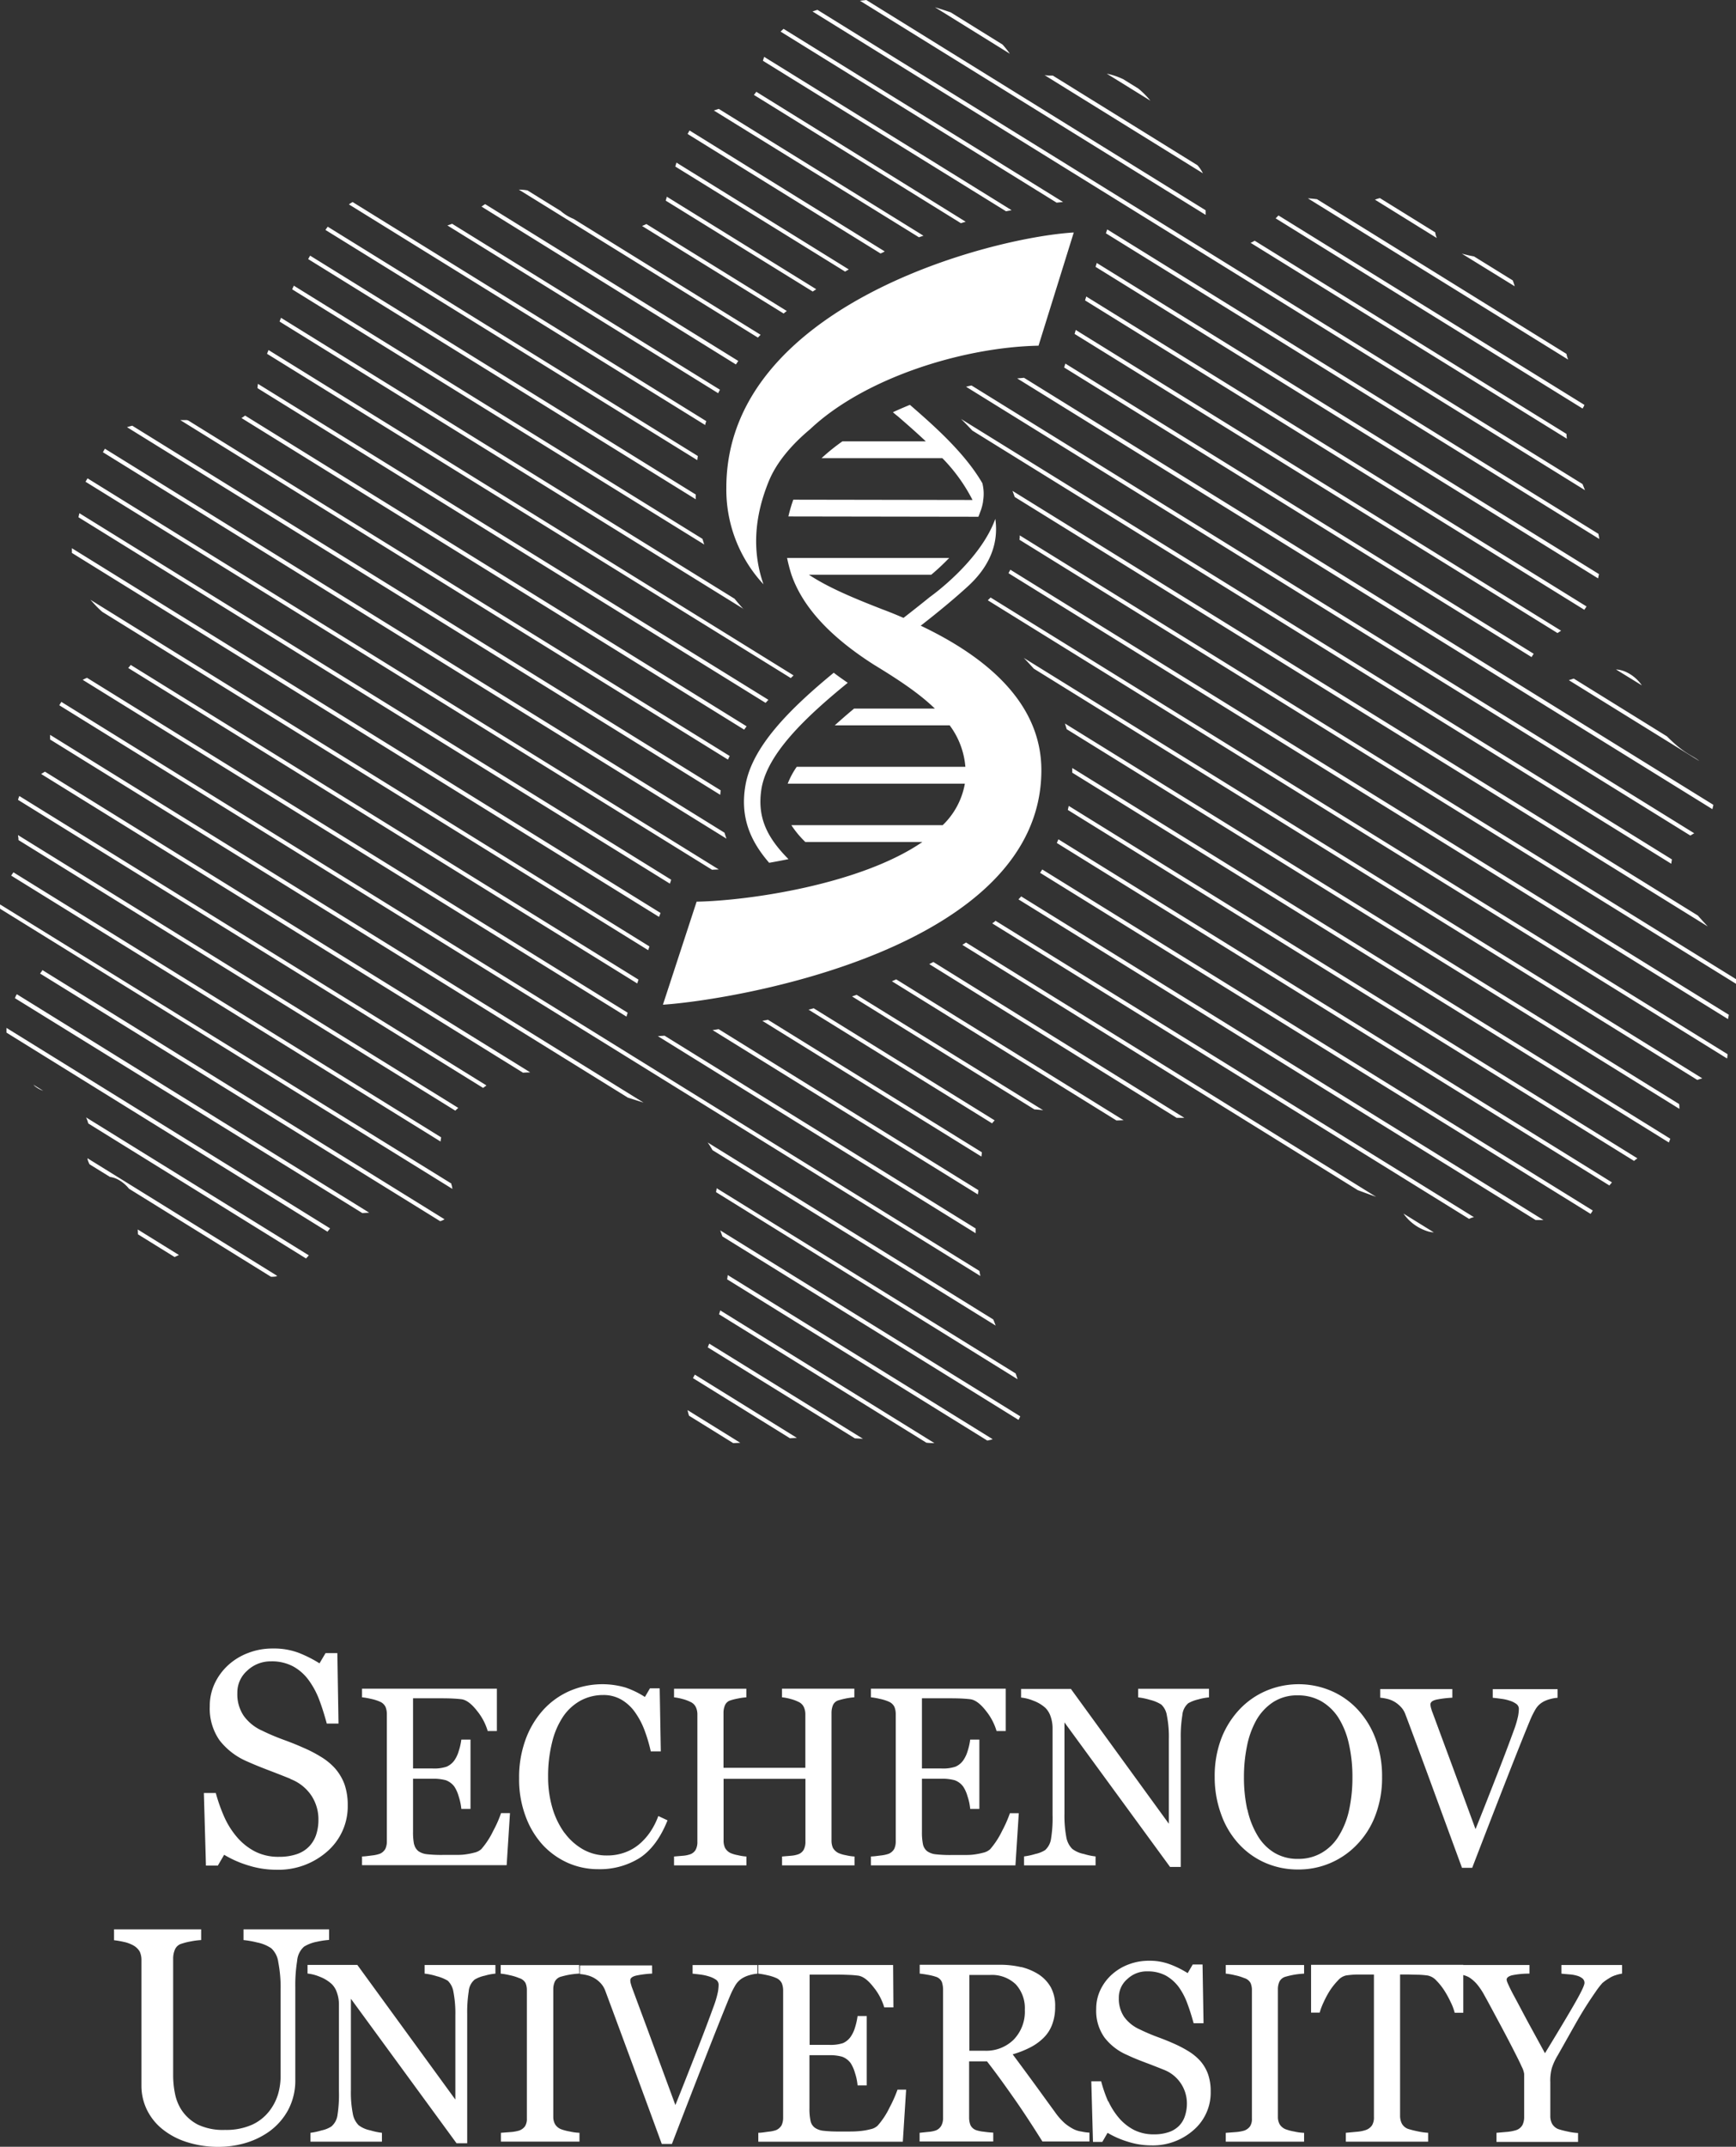 <?xml version="1.0" encoding="UTF-8"?> <svg xmlns="http://www.w3.org/2000/svg" id="Слой_1" data-name="Слой 1" viewBox="0 0 402.94 497.98"><rect x="0" y="0" width="402.94" height="497.98" fill="#333333" stroke="none"/> <defs> <style>.cls-1{fill:#fff;fill-rule:evenodd;}</style> </defs> <path class="cls-1" d="M236.41,87.24,238,87.1l160,99.06c-.06.3-.14.62-.23,1Zm129.18,69.63,21.63,13.4c.54.54,1.1,1.08,1.71,1.62,3,2.67,4.39,2.9,5.79,4.09l-30.27-18.74Zm11.89-1.64a9,9,0,0,1,3.91,3.21l-6-3.69A6.61,6.61,0,0,1,377.48,155.23ZM257.31,52.68l114,70.61q.12.6.21,1.2L257,53.58ZM190.05,1.75l177.58,110,.57,1.42L188.9,2.12C189.27,2,189.65,1.86,190.05,1.75ZM367.64,94.23,296.4,50.11c.21-.22.42-.44.66-.67l71,43.94-.12.33C367.82,93.9,367.73,94.06,367.64,94.23ZM306,45.67,363.9,81.55a6,6,0,0,0,.4,1.33L303.88,45.47C304.37,45.49,305,45.55,306,45.67Zm34.9,12.95c.58.14,1.08.24,1.54.32l9,5.57c.2.54.35,1,.45,1.36L339.61,58.3Zm-20.29-13.2,12.82,7.94a4.79,4.79,0,0,0,.38,1.32l-14.36-8.9C319.74,45.66,320.13,45.54,320.56,45.42ZM364,101.23,290.59,55.79l.49-.23.45-.26,72.38,44.82A7.12,7.12,0,0,0,364,101.23ZM199.91-.37l1.47-.17,78.77,48.78c0,.42,0,.78,0,1.07ZM244.69,17,278.26,37.8a9.37,9.37,0,0,1,1.26,1.86L242.76,16.89C243.35,17,244,17,244.69,17Zm16.24.78L264.52,20a19.45,19.45,0,0,1,2.81,2.82L257.2,16.55A16.69,16.69,0,0,1,260.93,17.79ZM220.84,2.28l.14.05L233,9.79a23.83,23.83,0,0,1,1.52,1.87c.07.09.12.17.18.26L217.32,1.14C218.48,1.5,219.64,1.87,220.84,2.28Zm24.72,44.19L181.49,6.79l.69-.64,64.87,40.17Zm-11.74,2L177.39,13.56c.08-.3.19-.6.29-.91l57.43,35.57Zm-10.53,2.73-48-29.73a4.66,4.66,0,0,0,.56-.72L224.46,50.9C224.07,51,223.67,51.14,223.29,51.24Zm-9.69,3.3L166,25.09l1.14-.37,47.51,29.42Zm-8.94,3.74-44.75-27.7c.15-.29.31-.55.45-.81l45.3,28.05C205.32,58,205,58.12,204.66,58.28Zm-8.23,4.2L157.05,38.09l.27-.91,40,24.78C197,62.14,196.73,62.3,196.43,62.48Zm-7.51,4.63L154.83,46c.08-.27.17-.58.26-.91l34.67,21.46C189.48,66.75,189.19,66.92,188.92,67.11Zm-6.75,5.1L149.34,51.88c.32-.13.65-.27,1-.45L182.93,71.6C182.67,71.8,182.41,72,182.17,72.21Zm-5.95,5.6L120.74,43.45a11.13,11.13,0,0,1,2,.18l7.71,4.77a10.49,10.49,0,0,0,3,1.84l43.4,26.88ZM171.12,84,112.07,47.38c.14-.09.25-.16.38-.26s.31-.2.46-.31l58.76,36.38ZM167,90.67,104.13,51.74l.06,0c.3-.09.64-.2,1.06-.37l62.17,38.5C167.27,90.13,167.14,90.39,167,90.67Zm-3,7.39L81.29,46.87a8.47,8.47,0,0,1,.87-.54l82.08,50.82C164.14,97.46,164,97.76,164,98.06Zm-1.81,8.16L75.85,52.8c.18-.27.36-.52.53-.75l85.9,53.19C162.24,105.56,162.19,105.89,162.15,106.22Zm-.35,9.08-90-55.74.45-.8,89.53,55.43C161.77,114.56,161.79,114.94,161.8,115.3Zm2,10.51L68.13,66.58c.12-.28.26-.58.38-.85l94.85,58.73C163.5,124.91,163.63,125.36,163.78,125.81Zm9.11,14.94L65.2,74.05l.33-.87,105.28,65.17C171.48,139.17,172.18,140,172.89,140.75Zm10.91,16L62.29,81.53c.11-.27.23-.56.35-.87L184.5,156.13ZM178,162.5l-117.92-73c0-.32.06-.66.1-1L178.67,161.8C178.45,162,178.25,162.27,178,162.5Zm-5,6.19L56.36,96.43q.42-.25.84-.57l116.4,72.08C173.42,168.2,173.23,168.43,173.06,168.69Zm-3.76,6.95L42.16,96.91c.52,0,1,0,1.55,0L44,97l125.68,77.83C169.55,175.08,169.4,175.35,169.3,175.64Zm-1.81,8.16L29.79,98.55c.37-.12.78-.23,1.22-.34l136.57,84.58C167.54,183.12,167.52,183.47,167.49,183.8ZM168.93,194,24.19,104.36l.47-.81,143.81,89.07C168.61,193.07,168.76,193.52,168.93,194Zm-3.36,7.21-145.41-90,.47-.79,146.51,90.72Zm-9.77,3.23-137.28-85c.07-.27.14-.61.22-.93L156.1,203.53Zm-2.52,7.71L17,127.72c0-.39,0-.76,0-1.09l136.63,84.61Zm-2.52,7.72L24.05,141.39a22.29,22.29,0,0,1-1.75-1.7l-1-1.1L151.05,219Zm-2.25,6.83-.29.89L30.06,154.4a4.22,4.22,0,0,0,.59-.7Zm-129-69.54c.33-.17.66-.34,1-.47L146,234.38l-.29.9ZM227.86,295.45,14.07,163.06l.34-.56.15-.22,213.08,132C227.71,294.65,227.78,295.07,227.86,295.45Zm-81.81-41.37L11.94,171c0-.35,0-.69,0-1.08l137.74,85.31Zm-24.35-5.79L9.86,179l.88-.54,112.63,69.75C122.82,248.24,122.27,248.25,121.7,248.29Zm-9.26,3.53L4.49,185a6.28,6.28,0,0,1,.31-.89l108.42,67.14ZM106,257.1,4.6,194.33c0-.46-.07-.82-.12-1.16l102.2,63.29C106.42,256.69,106.17,256.9,106,257.1Zm-3.4,7.18L2.9,202.57l.53-.76,99.28,61.48C102.64,263.66,102.59,264,102.56,264.28Zm2.57,10.15c.06.31.1.56.15.82L.33,210.26v0a8.77,8.77,0,0,1,0-1L105.06,274C105.08,274.17,105.11,274.28,105.13,274.43ZM76.32,285.17,1.82,239c0-.39,0-.74,0-1.1l75.11,46.51C76.71,284.69,76.51,284.92,76.32,285.17ZM8.4,251.42c-.13-.11-.23-.24-.36-.35l2.29,1.42A6.63,6.63,0,0,1,8.4,251.42Zm63,40L20.79,260.06a7.08,7.08,0,0,0-.5-1.4l51.7,32C71.78,290.92,71.56,291.15,71.35,291.37Zm-7,4.14a8.16,8.16,0,0,1-1.19.07L30.26,275.21a8.45,8.45,0,0,0-2.51-2.11,5.69,5.69,0,0,0-1.91-.63l-4.73-2.92a4.59,4.59,0,0,1-.49-1.25.88.88,0,0,1,0-.16l44.07,27.3C64.56,295.46,64.47,295.5,64.36,295.51ZM32.28,284.66l9.56,5.92-1,.47-8.51-5.27C32.32,285.42,32.3,285.05,32.28,284.66ZM47,449.49a17.74,17.74,0,0,0-2.4.31,15.2,15.2,0,0,0-2.15.54,2.37,2.37,0,0,0-1.55,1.38,5.38,5.38,0,0,0-.4,2.1V481a21.55,21.55,0,0,0,.43,4.13,10.64,10.64,0,0,0,1.7,4.05,10.19,10.19,0,0,0,3.62,3.13,13.7,13.7,0,0,0,6.29,1.22,14.77,14.77,0,0,0,6.32-1.22,10.7,10.7,0,0,0,4-3.2,12,12,0,0,0,2-3.91,15,15,0,0,0,.58-4.13V460.89a30.33,30.33,0,0,0-.54-6.27,5.3,5.3,0,0,0-1.62-3.22A8.92,8.92,0,0,0,60,450.05a21.82,21.82,0,0,0-3.17-.56V447H76.69v2.46a18.7,18.7,0,0,0-2.81.42,8.78,8.78,0,0,0-3,1.14,4.89,4.89,0,0,0-1.6,3.29,35.65,35.65,0,0,0-.43,6.13v21.38A14.49,14.49,0,0,1,67.14,489a14.91,14.91,0,0,1-4.41,4.95,18.56,18.56,0,0,1-5.7,2.69,22.44,22.44,0,0,1-5.73.82,24,24,0,0,1-7.79-1.16,17.32,17.32,0,0,1-5.75-3.15,13.22,13.22,0,0,1-3.46-4.52,12.78,12.78,0,0,1-1.16-5.32V454.18a4.73,4.73,0,0,0-.39-2,3.93,3.93,0,0,0-1.59-1.5,7.9,7.9,0,0,0-2.2-.78,19.05,19.05,0,0,0-2.18-.37V447H47Zm59,37V467a26.28,26.28,0,0,0-.45-5.51,4.55,4.55,0,0,0-1.31-2.57,9.85,9.85,0,0,0-2.62-1.06,13.69,13.69,0,0,0-2.75-.58v-2H115.3v2a12.6,12.6,0,0,0-2.45.47,7.82,7.82,0,0,0-2.36.9,4,4,0,0,0-1.39,2.77,31,31,0,0,0-.35,5.2v30h-2.48L81.76,463.11v21.15a25.41,25.41,0,0,0,.43,5.45,5,5,0,0,0,1.36,2.73,6.47,6.47,0,0,0,2.71,1.19,15.52,15.52,0,0,0,2.7.57v2.06H72.37V494.2a15.22,15.22,0,0,0,2.59-.56,6.45,6.45,0,0,0,2.28-.92,4.21,4.21,0,0,0,1.38-2.47,30.68,30.68,0,0,0,.36-5.68V464.38a8.12,8.12,0,0,0-.46-2.68,4.92,4.92,0,0,0-1.21-2A8.66,8.66,0,0,0,74.53,458a10,10,0,0,0-2.84-.74v-2H83.25Zm-95.84-262,93.32,57.8a3.73,3.73,0,0,1-1,.45L9.6,225.28l.11-.12A5.06,5.06,0,0,0,10.14,224.53Zm-5.94,5.6L86,280.76l-1.6.09L3.77,231C3.91,230.68,4,230.4,4.2,230.13Zm63.51,182c-1.48-.6-3.18-1.27-5.1-2s-3.57-1.41-5-2.05a16.1,16.1,0,0,1-6.38-4.91A12.9,12.9,0,0,1,49,395.25,12.19,12.19,0,0,1,50.13,390a13.57,13.57,0,0,1,3.21-4.34A14.4,14.4,0,0,1,58,382.86a15.57,15.57,0,0,1,5.63-1,16.28,16.28,0,0,1,6,1,29.2,29.2,0,0,1,4.84,2.44l1.4-2.37h2.74l.27,16.34H76.16c-.51-1.87-1.06-3.66-1.7-5.37A19.2,19.2,0,0,0,72,389.26a11.07,11.07,0,0,0-3.6-3.22,10.46,10.46,0,0,0-5.19-1.2A7.86,7.86,0,0,0,57.69,387a6.73,6.73,0,0,0-2.29,5.18,8.9,8.9,0,0,0,1.47,5.28,10.51,10.51,0,0,0,4.27,3.45A50.9,50.9,0,0,0,66.05,403c1.6.58,3.17,1.2,4.66,1.87a30.15,30.15,0,0,1,4,2.06A14.53,14.53,0,0,1,78,409.58a11.92,11.92,0,0,1,2.28,3.8,14.6,14.6,0,0,1,.74,4.81,13.85,13.85,0,0,1-4.76,10.75,17.09,17.09,0,0,1-11.8,4.24,21.63,21.63,0,0,1-6.51-1,24.67,24.67,0,0,1-5.61-2.47l-1.47,2.51H48.11l-.48-16.84H50.4a38.42,38.42,0,0,0,2,5.63,19.27,19.27,0,0,0,3,4.7,14,14,0,0,0,4.15,3.26,11.92,11.92,0,0,0,5.53,1.21,12.49,12.49,0,0,0,4.12-.62,7.12,7.12,0,0,0,2.86-1.78,7.28,7.28,0,0,0,1.62-2.68,11.07,11.07,0,0,0,.54-3.57A10,10,0,0,0,72.6,416,10.21,10.21,0,0,0,67.71,412.13Zm28.71,15.18a2.83,2.83,0,0,0,1,1.61,4.31,4.31,0,0,0,2,.7,30.51,30.51,0,0,0,3.64.16h2.48c1,0,1.89,0,2.6-.1a16,16,0,0,0,2.24-.43,3.49,3.49,0,0,0,1.63-.82,18.65,18.65,0,0,0,2.75-4.21,26.81,26.81,0,0,0,1.83-4.14h2.07l-.77,12.08H84.34V430.1c.57,0,1.34-.11,2.28-.23a8,8,0,0,0,1.86-.4,2.64,2.64,0,0,0,1.27-1.13,4,4,0,0,0,.35-1.75v-29.5a4.43,4.43,0,0,0-.31-1.69,2.49,2.49,0,0,0-1.31-1.21,10.19,10.19,0,0,0-2.07-.65,16.48,16.48,0,0,0-2.07-.36v-2h31.3V401h-2.13a13.37,13.37,0,0,0-2.47-4.67q-1.91-2.46-3.6-2.7c-.59-.07-1.29-.13-2.12-.17s-1.75-.05-2.79-.05H96.18v16.28h4.56a9.11,9.11,0,0,0,3.21-.41,4.4,4.4,0,0,0,1.78-1.41,7.31,7.31,0,0,0,1.06-2.24,14.41,14.41,0,0,0,.6-2.64h2.13v16.08h-2.13a13.64,13.64,0,0,0-.62-2.92,8,8,0,0,0-1-2.25,4.31,4.31,0,0,0-2-1.49,11,11,0,0,0-3-.34H96.18v12.29A14.07,14.07,0,0,0,96.42,427.31Zm38.37,30a19.71,19.71,0,0,0-2.11.22,18.59,18.59,0,0,0-2.13.48,2.25,2.25,0,0,0-1.46,1.12,4.19,4.19,0,0,0-.38,1.75v29.69a3.44,3.44,0,0,0,.42,1.69,2.85,2.85,0,0,0,1.42,1.16,11,11,0,0,0,1.95.51,12.33,12.33,0,0,0,2.29.31v2.05H116.58v-2.05l2.22-.17a9.32,9.32,0,0,0,2-.35,2.83,2.83,0,0,0,1.37-1,3.15,3.15,0,0,0,.43-1.8V461.14a4.13,4.13,0,0,0-.31-1.68,2.43,2.43,0,0,0-1.49-1.15,11.3,11.3,0,0,0-2.15-.66,15.09,15.09,0,0,0-2.12-.37v-2h18.21Zm-3.46-32.65a13.78,13.78,0,0,0,4.33,3.86,11.13,11.13,0,0,0,5.55,1.39,11.89,11.89,0,0,0,4.25-.75,10.93,10.93,0,0,0,3.36-2,14.05,14.05,0,0,0,2.5-2.87,16.9,16.9,0,0,0,1.77-3.53l2.14,1q-2.44,6.1-6.49,8.74a17.46,17.46,0,0,1-9.63,2.59,17.29,17.29,0,0,1-6.94-1.43,17.91,17.91,0,0,1-5.88-4.17,20.06,20.06,0,0,1-4-6.65,24.3,24.3,0,0,1-1.51-8.83,25.39,25.39,0,0,1,1.47-8.91,20.86,20.86,0,0,1,4.09-6.91,18.12,18.12,0,0,1,6.13-4.42,19.15,19.15,0,0,1,13-.82A20.45,20.45,0,0,1,150,393.1l1.17-2h2.26l.26,14.62h-2.33a35.88,35.88,0,0,0-1.36-4.65,18,18,0,0,0-2.15-4.21,10.19,10.19,0,0,0-3.23-3.09,8.26,8.26,0,0,0-4.3-1.12,11.09,11.09,0,0,0-5.15,1.24,11.8,11.8,0,0,0-4.1,3.68,18.33,18.33,0,0,0-2.6,6,32,32,0,0,0-.94,8.08,25.24,25.24,0,0,0,1,7.21A18.89,18.89,0,0,0,131.33,424.63Zm20.33,32.65a23.72,23.72,0,0,0-3.6.44c-1,.22-1.47.59-1.47,1.12a2.83,2.83,0,0,0,.11.75l.2.7c.7,1.89,1.85,5,3.43,9.24l6.72,18.24c1.45-3.57,3.1-7.79,5-12.63s3.14-8.2,3.79-10a22.84,22.84,0,0,0,1.09-3.64,10.71,10.71,0,0,0,.16-1.64,1.42,1.42,0,0,0-.58-1.14,5.67,5.67,0,0,0-1.56-.75,11.15,11.15,0,0,0-1.9-.44c-.65-.09-1.31-.16-2-.23v-2h15.05v2a8.46,8.46,0,0,0-1.8.33,6.78,6.78,0,0,0-1.74.74,4.81,4.81,0,0,0-1.55,1.56,19.43,19.43,0,0,0-1.16,2.25q-1.92,4.6-5.73,14.33t-7.87,20.28h-2.36q-4.09-11.17-7.93-21.55t-5.19-14a5.12,5.12,0,0,0-.91-1.56,6.32,6.32,0,0,0-3.21-2,10.42,10.42,0,0,0-1.74-.3v-2h16.73Zm56,7.84h-2.13a13.37,13.37,0,0,0-2.47-4.67q-1.89-2.46-3.6-2.7c-.59-.07-1.29-.14-2.11-.17s-1.76-.07-2.79-.07h-6.35v16.3h4.55a9.11,9.11,0,0,0,3.21-.41A4.33,4.33,0,0,0,197.7,472a7.42,7.42,0,0,0,1.07-2.24,15.64,15.64,0,0,0,.59-2.64h2.13v16.08h-2.13a12.79,12.79,0,0,0-.62-2.94,8.3,8.3,0,0,0-1-2.24,4.24,4.24,0,0,0-2-1.48,10.52,10.52,0,0,0-3-.34h-4.55v12.29a13.15,13.15,0,0,0,.25,2.92,2.62,2.62,0,0,0,1,1.61,4.27,4.27,0,0,0,2,.71,30.21,30.21,0,0,0,3.64.17h2.48a23.58,23.58,0,0,0,2.61-.13,14.66,14.66,0,0,0,2.23-.41,3.35,3.35,0,0,0,1.63-.83,18.31,18.31,0,0,0,2.76-4.2,30.59,30.59,0,0,0,1.84-4.14h2l-.77,12.08H176.32V494.2c.57,0,1.33-.11,2.28-.25a7.44,7.44,0,0,0,1.86-.38,2.73,2.73,0,0,0,1.27-1.13,4.13,4.13,0,0,0,.35-1.75V461.18a4.41,4.41,0,0,0-.31-1.68,2.53,2.53,0,0,0-1.31-1.21,10.31,10.31,0,0,0-2.08-.65,16.38,16.38,0,0,0-2.06-.36v-2h31.29Zm29.63-9.37a13.36,13.36,0,0,1,4.09,1.72,8.72,8.72,0,0,1,2.82,3,9,9,0,0,1,1,4.49,11.41,11.41,0,0,1-.72,4.2,8.47,8.47,0,0,1-2.1,3.15,12.5,12.5,0,0,1-3.09,2.16,22.57,22.57,0,0,1-3.95,1.54c2,2.68,3.66,4.94,5,6.77s2.94,4.06,4.85,6.67a14.72,14.72,0,0,0,2.27,2.57,11.43,11.43,0,0,0,2,1.33,6,6,0,0,0,1.86.57,10.71,10.71,0,0,0,1.84.25v2.05H242.26c-2.41-3.84-4.58-7.15-6.54-9.94s-4-5.67-6.32-8.64h-4.15v13a4.68,4.68,0,0,0,.31,1.78,2.31,2.31,0,0,0,1.34,1.18,8.08,8.08,0,0,0,1.8.36,21,21,0,0,0,2.15.21v2.05H213.76V494.2l2-.21a6.82,6.82,0,0,0,1.81-.36,2.51,2.51,0,0,0,1.24-1.11,3.76,3.76,0,0,0,.39-1.85V461a5.47,5.47,0,0,0-.28-1.79,2.2,2.2,0,0,0-1.35-1.19,12.1,12.1,0,0,0-1.85-.46c-.77-.14-1.42-.24-1.94-.28v-2.06h18.67A21.61,21.61,0,0,1,237.24,455.75Zm-12,1.85v17.58H229a9.08,9.08,0,0,0,6.57-2.56,9.32,9.32,0,0,0,2.61-6.94,8.17,8.17,0,0,0-2.1-5.91,8,8,0,0,0-6-2.17Zm32.27,29.33a16.68,16.68,0,0,0,2.52,3.92,11.69,11.69,0,0,0,3.47,2.72,10.07,10.07,0,0,0,4.61,1,10.33,10.33,0,0,0,3.42-.52,6.07,6.07,0,0,0,2.39-1.47,5.81,5.81,0,0,0,1.35-2.26,9.09,9.09,0,0,0,.46-2.95,8.37,8.37,0,0,0-5.45-7.82c-1.24-.5-2.66-1.06-4.26-1.66s-3-1.17-4.13-1.72a13.11,13.11,0,0,1-5.31-4.09,10.65,10.65,0,0,1-1.9-6.59,10.14,10.14,0,0,1,.94-4.36,11.33,11.33,0,0,1,2.69-3.63,12.19,12.19,0,0,1,3.89-2.35,13.18,13.18,0,0,1,4.71-.85,13.35,13.35,0,0,1,5,.87,22.33,22.33,0,0,1,4,2l1.17-2h2.28l.23,13.62h-2.3c-.43-1.56-.89-3.06-1.42-4.47a15.87,15.87,0,0,0-2-3.88,9.71,9.71,0,0,0-3-2.68,8.87,8.87,0,0,0-4.34-1,6.51,6.51,0,0,0-4.61,1.77A5.62,5.62,0,0,0,260,462.9a7.52,7.52,0,0,0,1.22,4.4,8.94,8.94,0,0,0,3.56,2.88c1.4.68,2.77,1.27,4.1,1.76s2.63,1,3.9,1.57a27.74,27.74,0,0,1,3.29,1.71,12.51,12.51,0,0,1,2.75,2.22,9.56,9.56,0,0,1,1.88,3.15,11.94,11.94,0,0,1,.62,4,11.46,11.46,0,0,1-4,9,14.25,14.25,0,0,1-9.83,3.53,17.89,17.89,0,0,1-5.42-.86,21.38,21.38,0,0,1-4.68-2.05l-1.22,2.1H254l-.39-14.05h2.29A31.51,31.51,0,0,0,257.52,486.93ZM288,396a18.48,18.48,0,0,1,6.23-4.34,19.3,19.3,0,0,1,15,0,18.18,18.18,0,0,1,6.17,4.31,20.34,20.34,0,0,1,4.19,6.83,24.87,24.87,0,0,1,1.51,8.87,24.32,24.32,0,0,1-1.54,8.87,19.64,19.64,0,0,1-4.27,6.79,18.67,18.67,0,0,1-13.63,5.79,18.83,18.83,0,0,1-7.8-1.6,18.25,18.25,0,0,1-6.14-4.47,20,20,0,0,1-4-6.81,24.93,24.93,0,0,1-1.47-8.57,24.56,24.56,0,0,1,1.53-8.92A20.71,20.71,0,0,1,288,396Zm1.85,23.22a19.72,19.72,0,0,0,2.33,6,11.44,11.44,0,0,0,3.89,4,10.44,10.44,0,0,0,5.58,1.44,10.62,10.62,0,0,0,5.51-1.45,11.21,11.21,0,0,0,4-4.05,19,19,0,0,0,2.32-6,35,35,0,0,0,.74-7.42,33.92,33.92,0,0,0-.82-7.74,19.06,19.06,0,0,0-2.38-6A11.74,11.74,0,0,0,307,394.1a10.78,10.78,0,0,0-5.42-1.37,10.17,10.17,0,0,0-5.81,1.6,12.24,12.24,0,0,0-3.91,4.25,20.45,20.45,0,0,0-2.12,5.95,35.3,35.3,0,0,0-.7,7.17A34.66,34.66,0,0,0,289.81,419.22ZM303,457.28a19.61,19.61,0,0,0-2.12.22,19.09,19.09,0,0,0-2.13.48,2.28,2.28,0,0,0-1.46,1.12,4.19,4.19,0,0,0-.37,1.75v29.69a3.44,3.44,0,0,0,.41,1.69,2.9,2.9,0,0,0,1.42,1.16,11,11,0,0,0,1.95.51,12.31,12.31,0,0,0,2.3.31v2.05H284.82v-2.05l2.23-.17a9.44,9.44,0,0,0,2.05-.35,2.85,2.85,0,0,0,1.36-1,3.15,3.15,0,0,0,.43-1.8V461.14a4.13,4.13,0,0,0-.31-1.68,2.4,2.4,0,0,0-1.48-1.15,11.42,11.42,0,0,0-2.16-.66,14.85,14.85,0,0,0-2.12-.37v-2H303Zm36.91-2h15.4v2a19.07,19.07,0,0,0-4.12.4c-.79.24-1.18.56-1.18,1a2.28,2.28,0,0,0,.16.6c.12.29.28.64.49,1.09s.53,1.08.87,1.72.68,1.26,1,1.86c.91,1.71,1.81,3.42,2.74,5.13l3.64,6.66q4.47-7.31,6.82-11.39c1.57-2.73,2.35-4.36,2.35-4.91a1.3,1.3,0,0,0-.49-1.06,3.48,3.48,0,0,0-1.28-.63,8.16,8.16,0,0,0-1.79-.3c-.65-.06-1.24-.1-1.79-.17v-2H376.8v2a8.45,8.45,0,0,0-1.54.38,5.65,5.65,0,0,0-1.52.73,9.88,9.88,0,0,0-1.5,1.07,17.38,17.38,0,0,0-1.55,2c-1.47,2.11-2.85,4.26-4.1,6.43s-2.82,5-4.7,8.31a14,14,0,0,0-1.39,3,10.89,10.89,0,0,0-.35,3.26v7.82a3.76,3.76,0,0,0,.41,1.82,2.93,2.93,0,0,0,1.41,1.23,19.61,19.61,0,0,0,2.14.56,14.55,14.55,0,0,0,2.48.36v2.06H347.66V494.2l2.4-.21a10,10,0,0,0,2.23-.43,2.61,2.61,0,0,0,1.4-1.18,4.1,4.1,0,0,0,.39-1.84v-10a5.12,5.12,0,0,0-.57-1.68c-.36-.82-.81-1.73-1.32-2.73-1.13-2.25-2.4-4.67-3.79-7.26s-2.58-4.83-3.62-6.69a15.44,15.44,0,0,0-1.67-2.47,8.74,8.74,0,0,0-1.66-1.48,5.41,5.41,0,0,0-1.5-.62v8.74h-2a12,12,0,0,0-.93-2.47,22.08,22.08,0,0,0-1.49-2.71,14.24,14.24,0,0,0-1.87-2.33,3.69,3.69,0,0,0-2-1.13,22.09,22.09,0,0,0-2.23-.18c-.89,0-1.72-.05-2.48-.05h-1.67V490.3a4.09,4.09,0,0,0,.4,1.75,2.75,2.75,0,0,0,1.41,1.23,20.81,20.81,0,0,0,2.14.55,16,16,0,0,0,2.56.37v2.06h-19.1V494.2l2.44-.23a8.63,8.63,0,0,0,2.26-.44,2.91,2.91,0,0,0,1.39-1.08,3.53,3.53,0,0,0,.43-1.89V457.49h-1.64c-.6,0-1.32,0-2.2,0s-1.71.09-2.51.19a3.42,3.42,0,0,0-1.95,1.13,16.22,16.22,0,0,0-1.88,2.33,21.55,21.55,0,0,0-1.49,2.76,15,15,0,0,0-.92,2.42h-2V455.23H340ZM248.37,186.4l132,81.76c-.25.17-.52.38-.79.59L248.16,187.34C248.23,187,248.31,186.71,248.37,186.4Zm.82-8.33c0-.16,0-.3,0-.46l138.81,86c-.13.34-.23.62-.33.87L249.18,178.69C249.19,178.48,249.19,178.29,249.19,178.07Zm-1.7-10.78,142.56,88.28a7.42,7.42,0,0,1,.06,1.11L247.9,168.61C247.77,168.17,247.63,167.74,247.49,167.29Zm-9.56-15.22L395.42,249.6c-.39.12-.77.23-1.15.37l-154-95.4C239.5,153.72,238.74,152.89,237.93,152.07Zm-7.68-14L401.29,244a7.59,7.59,0,0,1-.11,1L229.59,138.71C229.8,138.49,230.05,138.27,230.25,138.05Zm4.58-6.45L401.59,234.86c-.08.36-.14.68-.19,1l-167-103.43C234.53,132.13,234.7,131.86,234.83,131.6Zm161.82,82.72L235.83,114.74c-.16-.48-.34-.94-.51-1.41L394.4,211.84C395.23,212.8,396,213.61,396.65,214.32Zm-4-21.06L224.54,89.17c.42-.11.84-.21,1.27-.29L393.55,192.75Zm-4.43,6.54L226,99.34c-.86-.91-1.73-1.82-2.62-2.69l165,102.17C388.31,199.18,388.26,199.5,388.23,199.8ZM207.56,95.08c1.29-.59,2.63-1.17,3.95-1.71,5.48,4.76,12.7,11.09,16.81,18.17a10,10,0,0,1,.17,4.13.49.49,0,0,0,0,.12,11.36,11.36,0,0,1-.43,1.79c-.05.19-.14.37-.2.55-.15.41-.29.82-.46,1.2a.11.11,0,0,1,0,.06.15.15,0,0,0,0-.06l-44.1-.07a35.43,35.43,0,0,1,1.14-3.89l41.6.07a39.43,39.43,0,0,0-7-9.7H191a46.5,46.5,0,0,1,4.84-3.9h19.36c-2.27-2.14-4.53-4.11-6.54-5.85C208.24,95.68,207.91,95.38,207.56,95.08Zm-53,144.63,72.21,44.72c0,.36,0,.74,0,1.1L153,239.81Zm11.15-1.3c.45-.06.91-.13,1.4-.22l60.28,37.34c0,.36-.08.71-.11,1Zm12.84-2.4,49.65,30.74c0,.32-.06.67-.09,1l-50.85-31.49Zm52.83,70.92-65.7-40.68a16.76,16.76,0,0,0-1.12-1.78l66.29,41.06C231.06,306,231.23,306.48,231.41,306.93Zm-63.92-3.52,49.73,30.8q-1,0-1.86-.09l-48.13-29.79C167.32,304,167.41,303.72,167.49,303.41Zm62,30.21-60.37-37.39c.05-.33.1-.67.13-1l61.5,38.08C230.38,333.43,230,333.53,229.53,333.62Zm-61.47-47.35-.51-1.4L237.12,328c-.1.24-.23.51-.4.83Zm-1.38-11.21,69.44,43c.15.42.3.86.45,1.34L166.51,276C166.56,275.67,166.62,275.36,166.68,275.06Zm21.37-41.39,1.2-.32,42,26q-.33.34-.6.69Zm11.15-3.45L242.44,257c-.63-.08-1.3-.15-2.05-.2l-42.31-26.2C198.46,230.47,198.83,230.33,199.2,230.22Zm8.2-3.14,1-.44,52.78,32.68c-.53,0-1.08.05-1.67.05Zm67.88,31.68-1.79,0L216,223.1l.95-.49Zm-51.53-40.12.85-.55,95.19,59c-1.14-.41-2.53-.91-4.25-1.55Zm7.68-5.6,111.08,68.78a2.61,2.61,0,0,0-.91.28c-.08,0-.15.08-.22.11l-110.7-68.56C230.93,213.45,231.19,213.25,231.43,213Zm101.75,72.29a7.39,7.39,0,0,1-1.16-.17,10.77,10.77,0,0,1-5.88-4.19Zm25.21,109a4.66,4.66,0,0,0-1.55,1.54,19.63,19.63,0,0,0-1.16,2.26q-1.92,4.59-5.73,14.33t-7.86,20.27h-2.37q-4.11-11.18-7.91-21.55c-2.55-6.91-4.29-11.6-5.21-14a4.9,4.9,0,0,0-.9-1.58,6.85,6.85,0,0,0-1.51-1.3,6.26,6.26,0,0,0-1.71-.73,11.78,11.78,0,0,0-1.74-.3v-2h16.74v2a25.39,25.39,0,0,0-3.61.43c-1,.22-1.47.59-1.47,1.12a3.46,3.46,0,0,0,.11.77l.2.68c.72,1.89,1.85,5,3.43,9.25s3.82,10.35,6.72,18.24c1.45-3.57,3.1-7.78,5-12.64s3.14-8.2,3.79-10a23.41,23.41,0,0,0,1.1-3.64,10.58,10.58,0,0,0,.17-1.64,1.41,1.41,0,0,0-.6-1.13,5.09,5.09,0,0,0-1.55-.75,9.76,9.76,0,0,0-1.91-.43c-.65-.09-1.3-.18-2-.24v-2h15.05v2a8.37,8.37,0,0,0-1.8.32A7.09,7.09,0,0,0,358.39,394.28ZM236.71,208.09c.21-.24.43-.46.63-.69l121.21,75.06-1.82,0Zm137.75,65.65c-.2.23-.39.45-.6.71L245.6,195c.14-.29.26-.56.37-.85ZM241.72,201.92c.18-.26.34-.51.51-.77L370,280.26a7.56,7.56,0,0,1-.5.78Zm2.44,195.69a5,5,0,0,0-1.23-2,8.5,8.5,0,0,0-2.77-1.64,10,10,0,0,0-2.85-.73v-2h11.57l22.73,31.27V402.92a24.81,24.81,0,0,0-.46-5.51,4.35,4.35,0,0,0-1.31-2.56,8.93,8.93,0,0,0-2.61-1.08,15.23,15.23,0,0,0-2.75-.57v-2h16.45v2a12.73,12.73,0,0,0-2.46.46,8.67,8.67,0,0,0-2.36.9,4.09,4.09,0,0,0-1.37,2.78,30.71,30.71,0,0,0-.37,5.19v30h-2.48L247.38,399v21.15a27,27,0,0,0,.43,5.47,5.07,5.07,0,0,0,1.37,2.71,6.34,6.34,0,0,0,2.71,1.19,14.47,14.47,0,0,0,2.71.57v2.07H238v-2.07a15.89,15.89,0,0,0,2.6-.56,7.08,7.08,0,0,0,2.28-.9,4.31,4.31,0,0,0,1.36-2.49,29.86,29.86,0,0,0,.38-5.67v-20.2A8.39,8.39,0,0,0,244.16,397.61Zm-36.25-2.21a2.53,2.53,0,0,0-1.31-1.21,10.11,10.11,0,0,0-2.08-.65,16.38,16.38,0,0,0-2.06-.36v-2h31.29V401h-2.13a13.5,13.5,0,0,0-2.46-4.67q-1.91-2.46-3.6-2.7c-.6-.07-1.3-.13-2.12-.17s-1.75-.05-2.79-.05H214.3v16.28h4.55a9.07,9.07,0,0,0,3.21-.41,4.33,4.33,0,0,0,1.78-1.41,7.54,7.54,0,0,0,1.07-2.24,14.35,14.35,0,0,0,.59-2.64h2.13v16.08H225.5a12.53,12.53,0,0,0-.62-2.92,8,8,0,0,0-1-2.25,4.22,4.22,0,0,0-2-1.49,10.9,10.9,0,0,0-3-.34H214.3v12.29a14.07,14.07,0,0,0,.24,2.93,2.78,2.78,0,0,0,1,1.61,4.27,4.27,0,0,0,2,.7,30.62,30.62,0,0,0,3.64.16h2.49c1,0,1.88,0,2.6-.1a16.29,16.29,0,0,0,2.24-.43,3.54,3.54,0,0,0,1.63-.82,19,19,0,0,0,2.75-4.21,29,29,0,0,0,1.83-4.14h2.06L236,432.16H202.46V430.1c.57,0,1.34-.11,2.28-.23a8.16,8.16,0,0,0,1.86-.4,2.69,2.69,0,0,0,1.27-1.13,4,4,0,0,0,.35-1.75v-29.5A4.43,4.43,0,0,0,207.91,395.4Zm-7.3-62.19-1.88-.1L164.58,312c.12-.28.23-.56.35-.86ZM185.27,333l-1.62.08-22.5-13.94c.13-.25.28-.52.44-.81Zm-14.77,1.22-10.26-6.36a9.55,9.55,0,0,1-.34-1.3l12.23,7.58C171.59,334.17,171,334.2,170.5,334.21Zm-8.7,61.2a2.51,2.51,0,0,0-1.3-1.2,9.26,9.26,0,0,0-1.86-.67,11.44,11.44,0,0,0-1.88-.36v-2h16.78v2a13.19,13.19,0,0,0-1.95.27,13.38,13.38,0,0,0-1.73.43,2,2,0,0,0-1.29,1.16,4.38,4.38,0,0,0-.33,1.76v12.72h19V397.11a3.93,3.93,0,0,0-.37-1.7,2.49,2.49,0,0,0-1.29-1.2,9.26,9.26,0,0,0-1.86-.67,11.44,11.44,0,0,0-1.9-.36v-2h16.79v2a17.1,17.1,0,0,0-3.67.7,2,2,0,0,0-1.31,1.16,4.75,4.75,0,0,0-.32,1.76v29.58a4.17,4.17,0,0,0,.32,1.71,3,3,0,0,0,1.31,1.22,7.61,7.61,0,0,0,1.71.5,11.46,11.46,0,0,0,2,.3v2.05H181.83v-2.05l2-.17a6.76,6.76,0,0,0,1.77-.35,2.38,2.38,0,0,0,1.26-1.06,3.89,3.89,0,0,0,.4-1.84v-14.6h-19v14.29a3.87,3.87,0,0,0,.33,1.71,2.89,2.89,0,0,0,1.29,1.22,7.87,7.87,0,0,0,1.73.5,11,11,0,0,0,1.95.3v2.05H156.76v-2.05l2-.17a6.75,6.75,0,0,0,1.76-.35,2.36,2.36,0,0,0,1.27-1.06,3.78,3.78,0,0,0,.39-1.84V397.11A3.92,3.92,0,0,0,161.8,395.41ZM183,128.88h37.63a53,53,0,0,1-4.18,3.91H188.08c4.54,3,10.43,5.44,17,8,1.71.64,3.34,1.3,4.94,2,2.07-1.61,4.13-3.23,6.11-4.84.53-.38,11.65-8.33,15.2-18.13a17,17,0,0,1,.17,2.15c.07,4.93-2.14,9.5-6.59,13.55-3.29,3-7,6.05-10.89,9.08,18.56,8.83,28,20.1,28,33.52,0,41.38-70.85,53.26-87.84,54.4L162,208.62c12.16-.23,38.07-4,52.41-13.85H187.23a22.55,22.55,0,0,1-3.24-3.9h35.13a17.57,17.57,0,0,0,5.14-9.62H183.14a18.86,18.86,0,0,1,2.1-3.92h39.14a18.58,18.58,0,0,0-3.64-9.61H194.06c1.43-1.28,2.93-2.6,4.49-3.89H217.3c-3.7-3.59-8.61-6.81-14.15-10.18-10.21-6.51-16.54-13.41-19.13-20.86A36.58,36.58,0,0,1,183,128.88Zm.33,69.87c-1.51.31-3,.59-4.49.85-4.49-5.17-6.77-10.74-5.5-18,1.56-8.94,10.19-17.62,20.49-26.09,1,.79,2.13,1.56,3.25,2.34-10.09,8.2-18.57,16.46-20,24.42C176,188.82,178.14,193.54,183.32,198.75ZM188.37,99c-4.38,3.66-7.82,7.74-9.58,12q-5.22,12.68-1.27,24a32.25,32.25,0,0,1-8.62-22.41c0-42,60.83-58,80.64-59.2l-8.18,26.26C223.82,80,201,87.1,188.37,99ZM247.3,84.7l.29-.9L356.3,151.12a5.63,5.63,0,0,0-.49.77Zm2.43-7.78L250,76l112.66,69.77q-.37.22-.84.54Zm121.71,55.71c-.07.34-.14.66-.2,1L254.6,61.36l.28-.9ZM252.16,69.14l.28-.9,116.12,71.9c-.16.25-.34.51-.52.77ZM237,123.65,403.25,226.59c0,.35,0,.71,0,1.08l-166.31-103C237,124.34,237,124,237,123.65Z" transform="translate(-0.31 0.54)"></path> </svg> 